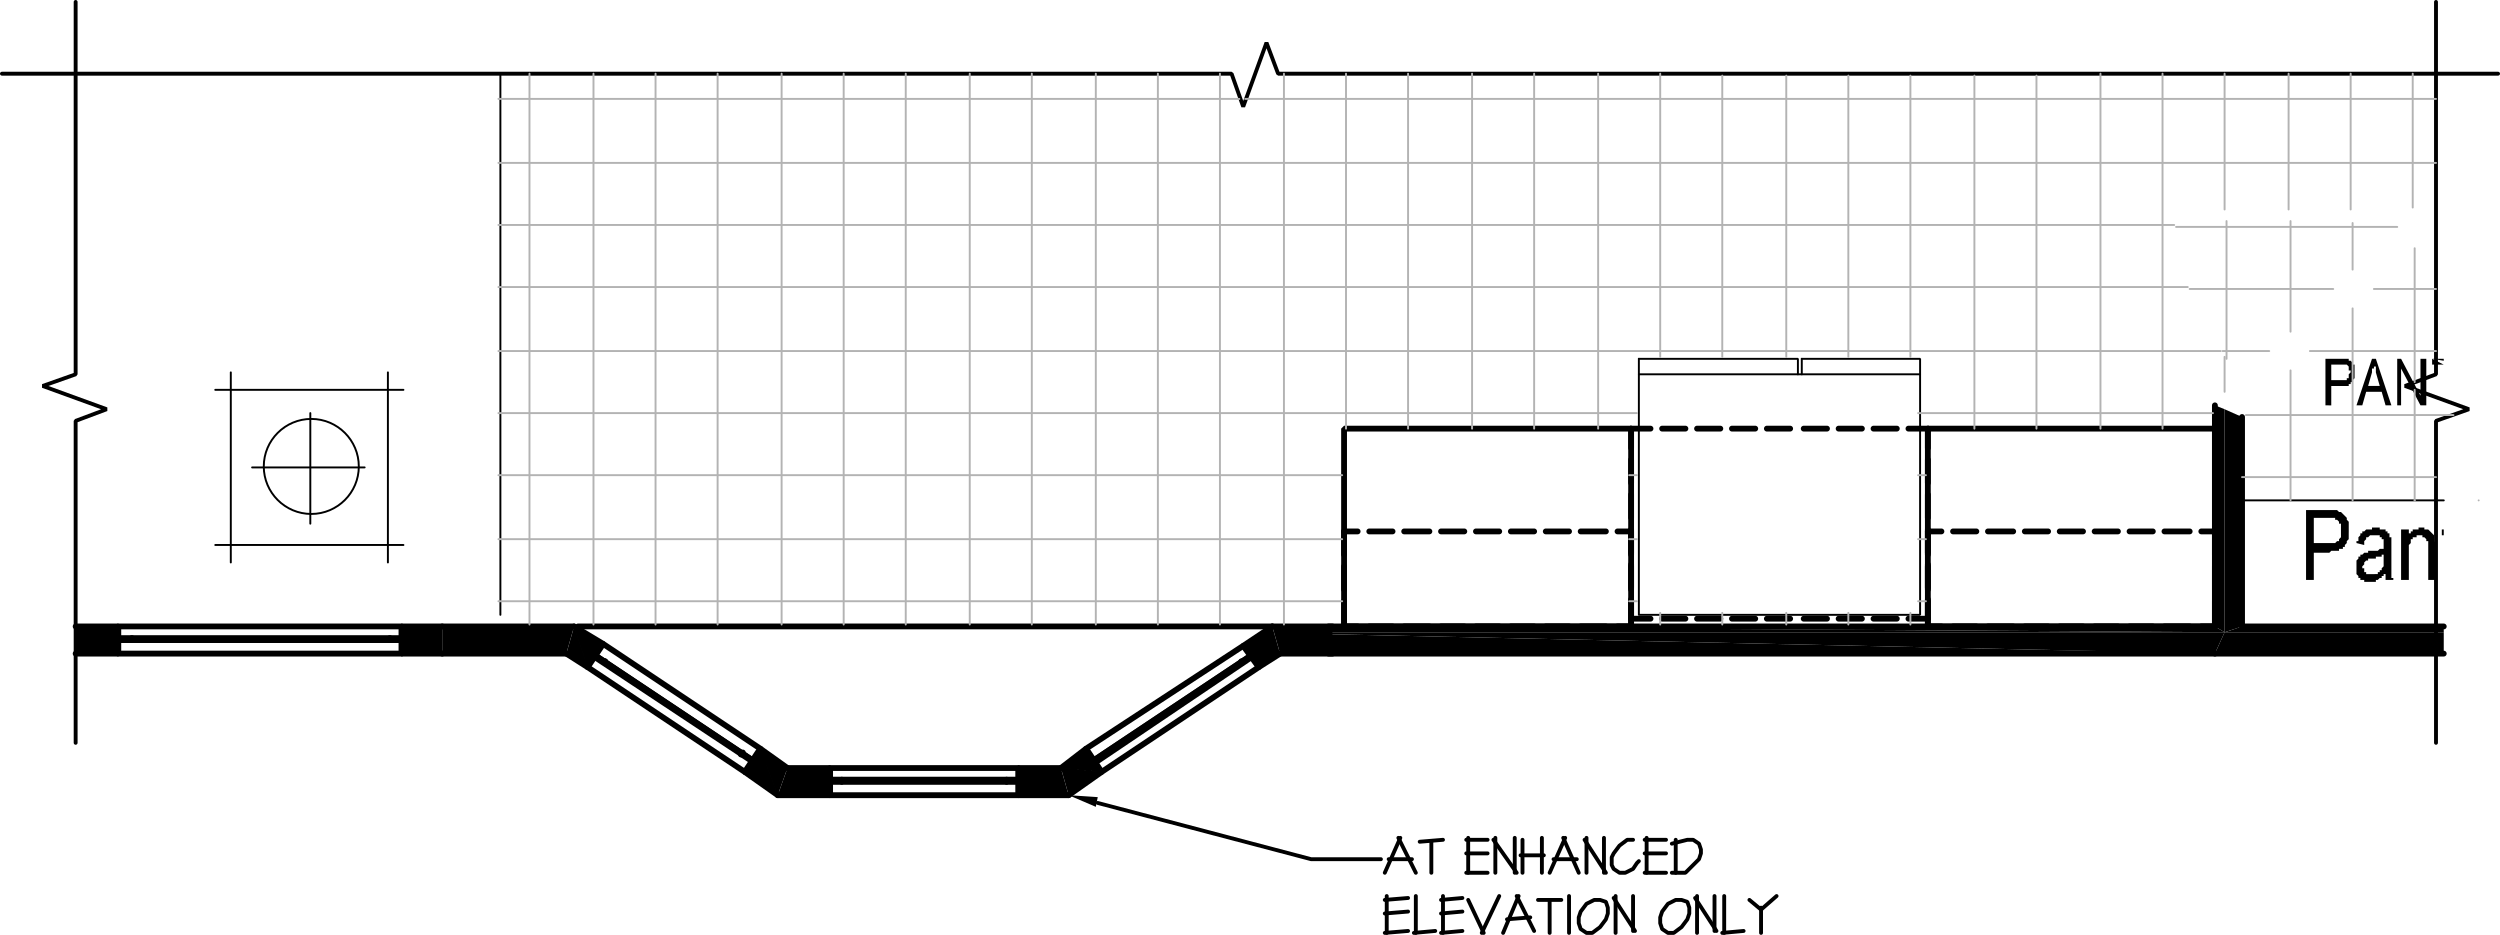 <?xml version="1.0" encoding="utf-8"?>
<!-- Generator: Adobe Illustrator 24.2.3, SVG Export Plug-In . SVG Version: 6.00 Build 0)  -->
<svg version="1.1" id="Layer_1" xmlns="http://www.w3.org/2000/svg" xmlns:xlink="http://www.w3.org/1999/xlink" x="0px" y="0px"
	 viewBox="0 0 154.68 57.84" style="enable-background:new 0 0 154.68 57.84;" xml:space="preserve">
<style type="text/css">
	.st0{fill:none;stroke:#000000;stroke-width:0;stroke-linecap:round;stroke-linejoin:round;stroke-miterlimit:10;}
	.st1{fill:none;stroke:#000000;stroke-width:0;stroke-linecap:round;stroke-miterlimit:10;}
	.st2{fill:none;stroke:#000000;stroke-width:0.36;stroke-linecap:round;stroke-linejoin:bevel;stroke-miterlimit:10;}
	.st3{fill:none;stroke:#000000;stroke-width:0.12;stroke-linecap:round;stroke-linejoin:bevel;stroke-miterlimit:10;}
	.st4{fill:none;stroke:#000000;stroke-width:0.24;stroke-linecap:round;stroke-linejoin:bevel;stroke-miterlimit:10;}
	.st5{fill:none;stroke:#B3B3B3;stroke-width:0.12;stroke-linecap:round;stroke-linejoin:bevel;stroke-miterlimit:10;}
</style>
<line class="st0" x1="7.32" y1="40.44" x2="4.68" y2="40.32"/>
<path d="M7.32,40.44l-2.64-1.68h2.64V40.44z M4.68,40.32l2.64,0.12l-2.64-1.68V40.32z"/>
<path class="st1" d="M7.32,40.44l-2.64-1.68h2.64V40.44z M4.68,40.32l2.64,0.12l-2.64-1.68V40.32z"/>
<path d="M27.36,39l-2.52-0.24h2.52V39z M24.84,40.44L27.36,39l-2.52-0.24V40.44z M27.36,40.44h-2.52L27.36,39V40.44z"/>
<path class="st1" d="M27.36,39l-2.52-0.24h2.52V39z M24.84,40.44L27.36,39l-2.52-0.24V40.44z M27.36,40.44h-2.52L27.36,39V40.44z"/>
<polygon points="82.2,38.76 137.64,39.12 82.2,39.12 "/>
<polygon class="st1" points="82.2,38.76 137.64,39.12 82.2,39.12 "/>
<line class="st0" x1="137.04" y1="38.76" x2="82.2" y2="38.76"/>
<polygon points="137.64,39.12 82.2,38.76 137.04,38.76 "/>
<polygon class="st1" points="137.64,39.12 82.2,38.76 137.04,38.76 "/>
<polygon points="82.2,39.24 137.04,40.44 82.2,40.44 "/>
<polygon class="st1" points="82.2,39.24 137.04,40.44 82.2,40.44 "/>
<path d="M137.64,39.12L82.2,39.24l54.84,1.2L137.64,39.12z M82.2,39.12h55.44L82.2,39.24V39.12z"/>
<path class="st1" d="M137.64,39.12L82.2,39.24l54.84,1.2L137.64,39.12z M82.2,39.12h55.44L82.2,39.24V39.12z"/>
<path d="M138.72,38.76l12.48,0.12v-0.12H138.72z M151.2,39.12l-12.48-0.36l12.48,0.12V39.12z M137.64,39.12h13.56l-12.48-0.36
	L137.64,39.12z"/>
<path class="st1" d="M138.72,38.76l12.48,0.12v-0.12H138.72z M151.2,39.12l-12.48-0.36l12.48,0.12V39.12z M137.64,39.12h13.56
	l-12.48-0.36L137.64,39.12z"/>
<path d="M137.64,39.12l13.56,0.6v-0.6H137.64z M151.2,40.44l-13.56-1.32l13.56,0.6V40.44z M137.04,40.44h14.16l-13.56-1.32
	L137.04,40.44z"/>
<path class="st1" d="M137.64,39.12l13.56,0.6v-0.6H137.64z M151.2,40.44l-13.56-1.32l13.56,0.6V40.44z M137.04,40.44h14.16
	l-13.56-1.32L137.04,40.44z"/>
<polyline class="st2" points="4.68,40.44 7.32,40.44 7.32,38.76 4.68,38.76 "/>
<polyline class="st2" points="27.36,38.76 24.84,38.76 24.84,40.44 27.36,40.44 "/>
<line class="st2" x1="82.2" y1="40.44" x2="137.04" y2="40.44"/>
<line class="st2" x1="137.04" y1="38.76" x2="82.2" y2="38.76"/>
<line class="st2" x1="137.04" y1="40.44" x2="151.2" y2="40.44"/>
<line class="st2" x1="151.2" y1="38.76" x2="138.72" y2="38.76"/>
<line class="st3" x1="101.4" y1="22.2" x2="101.4" y2="23.16"/>
<polyline class="st3" points="111.24,23.16 111.24,22.2 101.4,22.2 "/>
<line class="st3" x1="111.48" y1="22.2" x2="111.48" y2="23.16"/>
<polyline class="st3" points="118.8,23.16 118.8,22.2 111.48,22.2 "/>
<polyline class="st3" points="101.4,38.04 101.4,23.16 118.8,23.16 118.8,38.04 101.4,38.04 "/>
<polyline class="st2" points="83.16,38.76 83.16,26.52 100.92,26.52 100.92,38.76 83.16,38.76 "/>
<polyline class="st2" points="119.28,38.76 119.28,26.52 137.04,26.52 137.04,38.76 119.28,38.76 "/>
<line class="st2" x1="83.16" y1="32.88" x2="83.16" y2="34.32"/>
<line class="st2" x1="83.16" y1="35.04" x2="83.16" y2="36.48"/>
<line class="st2" x1="83.16" y1="37.2" x2="83.16" y2="38.76"/>
<line class="st2" x1="100.92" y1="32.88" x2="100.08" y2="32.88"/>
<line class="st2" x1="99.36" y1="32.88" x2="97.8" y2="32.88"/>
<line class="st2" x1="97.08" y1="32.88" x2="95.64" y2="32.88"/>
<line class="st2" x1="94.92" y1="32.88" x2="93.48" y2="32.88"/>
<line class="st2" x1="92.76" y1="32.88" x2="91.32" y2="32.88"/>
<line class="st2" x1="90.6" y1="32.88" x2="89.16" y2="32.88"/>
<line class="st2" x1="88.44" y1="32.88" x2="86.88" y2="32.88"/>
<line class="st2" x1="86.16" y1="32.88" x2="84.72" y2="32.88"/>
<line class="st2" x1="84" y1="32.88" x2="83.16" y2="32.88"/>
<line class="st2" x1="100.92" y1="38.76" x2="100.92" y2="37.2"/>
<line class="st2" x1="100.92" y1="36.48" x2="100.92" y2="35.04"/>
<line class="st2" x1="100.92" y1="34.32" x2="100.92" y2="32.88"/>
<line class="st2" x1="83.16" y1="38.76" x2="84" y2="38.76"/>
<line class="st2" x1="84.72" y1="38.76" x2="86.16" y2="38.76"/>
<line class="st2" x1="86.88" y1="38.76" x2="88.44" y2="38.76"/>
<line class="st2" x1="89.16" y1="38.76" x2="90.6" y2="38.76"/>
<line class="st2" x1="91.32" y1="38.76" x2="92.76" y2="38.76"/>
<line class="st2" x1="93.48" y1="38.76" x2="94.92" y2="38.76"/>
<line class="st2" x1="95.64" y1="38.76" x2="97.08" y2="38.76"/>
<line class="st2" x1="97.8" y1="38.76" x2="99.36" y2="38.76"/>
<line class="st2" x1="100.08" y1="38.76" x2="100.92" y2="38.76"/>
<line class="st2" x1="119.28" y1="32.88" x2="119.28" y2="34.32"/>
<line class="st2" x1="119.28" y1="35.04" x2="119.28" y2="36.48"/>
<line class="st2" x1="119.28" y1="37.2" x2="119.28" y2="38.76"/>
<line class="st2" x1="137.04" y1="32.88" x2="136.2" y2="32.88"/>
<line class="st2" x1="135.48" y1="32.88" x2="133.92" y2="32.88"/>
<line class="st2" x1="133.2" y1="32.88" x2="131.76" y2="32.88"/>
<line class="st2" x1="131.04" y1="32.88" x2="129.6" y2="32.88"/>
<line class="st2" x1="128.88" y1="32.88" x2="127.44" y2="32.88"/>
<line class="st2" x1="126.72" y1="32.88" x2="125.28" y2="32.88"/>
<line class="st2" x1="124.56" y1="32.88" x2="123" y2="32.88"/>
<line class="st2" x1="122.28" y1="32.88" x2="120.84" y2="32.88"/>
<line class="st2" x1="120.12" y1="32.88" x2="119.28" y2="32.88"/>
<line class="st2" x1="137.04" y1="38.76" x2="137.04" y2="37.2"/>
<line class="st2" x1="137.04" y1="36.48" x2="137.04" y2="35.04"/>
<line class="st2" x1="137.04" y1="34.32" x2="137.04" y2="32.88"/>
<line class="st2" x1="119.28" y1="38.76" x2="120.12" y2="38.76"/>
<line class="st2" x1="120.84" y1="38.76" x2="122.28" y2="38.76"/>
<line class="st2" x1="123" y1="38.76" x2="124.56" y2="38.76"/>
<line class="st2" x1="125.28" y1="38.76" x2="126.72" y2="38.76"/>
<line class="st2" x1="127.44" y1="38.76" x2="128.88" y2="38.76"/>
<line class="st2" x1="129.6" y1="38.76" x2="131.04" y2="38.76"/>
<line class="st2" x1="131.76" y1="38.76" x2="133.2" y2="38.76"/>
<line class="st2" x1="133.92" y1="38.76" x2="135.48" y2="38.76"/>
<line class="st2" x1="136.2" y1="38.76" x2="137.04" y2="38.76"/>
<polyline class="st2" points="24.84,39.6 7.32,39.6 24.84,39.6 "/>
<line class="st2" x1="24.12" y1="39.6" x2="24.12" y2="39.6"/>
<line class="st2" x1="8.16" y1="39.6" x2="8.16" y2="39.6"/>
<polyline class="st2" points="24.84,39.48 24.84,39.6 7.32,39.6 7.32,39.48 24.84,39.48 "/>
<line class="st2" x1="24.12" y1="39.48" x2="24.12" y2="39.6"/>
<line class="st2" x1="8.16" y1="39.48" x2="8.16" y2="39.6"/>
<line class="st2" x1="24.84" y1="38.76" x2="7.32" y2="38.76"/>
<line class="st2" x1="24.84" y1="40.44" x2="7.32" y2="40.44"/>
<line class="st3" x1="24" y1="34.8" x2="24" y2="23.04"/>
<line class="st3" x1="14.28" y1="23.04" x2="14.28" y2="34.8"/>
<line class="st3" x1="13.32" y1="33.72" x2="24.96" y2="33.72"/>
<line class="st3" x1="24.96" y1="24.12" x2="13.32" y2="24.12"/>
<line class="st3" x1="15.6" y1="28.92" x2="22.56" y2="28.92"/>
<line class="st3" x1="19.2" y1="32.4" x2="19.2" y2="25.56"/>
<path class="st3" d="M19.26,25.92c-1.62,0-2.94,1.32-2.94,2.94c0,1.62,1.32,2.94,2.94,2.94c1.62,0,2.94-1.32,2.94-2.94
	C22.2,27.24,20.88,25.92,19.26,25.92"/>
<path d="M138.72,25.8l-1.08,13.32v-13.8L138.72,25.8z M138.72,38.76V25.8l-1.08,13.32L138.72,38.76z"/>
<path class="st1" d="M138.72,25.8l-1.08,13.32v-13.8L138.72,25.8z M138.72,38.76V25.8l-1.08,13.32L138.72,38.76z"/>
<path d="M137.64,25.32l-0.6,13.44V25.08L137.64,25.32z M137.64,39.12v-13.8l-0.6,13.44L137.64,39.12z"/>
<path class="st1" d="M137.64,25.32l-0.6,13.44V25.08L137.64,25.32z M137.64,39.12v-13.8l-0.6,13.44L137.64,39.12z"/>
<line class="st2" x1="137.04" y1="25.08" x2="137.04" y2="38.76"/>
<line class="st2" x1="138.72" y1="38.76" x2="138.72" y2="25.8"/>
<polyline class="st3" points="151.2,30.96 138.72,30.96 138.72,38.76 151.2,38.76 "/>
<path d="M143.16,33.6h0.96h0.12h0.12h0.12l0.12-0.12h0.12v-0.12l0.12-0.12v-0.12V33v-0.12v-0.12v-0.12v-0.12V32.4h-0.12v-0.12
	l-0.12-0.12h-0.12v-0.12h-0.12h-0.12h-0.12H144h-0.84V33.6z M142.68,35.88v-4.32H144h0.12h0.12h0.12h0.12h0.12l0.12,0.12h0.12
	l0.12,0.12l0.12,0.12l0.12,0.12v0.12l0.12,0.12v0.12v0.12v0.12v0.12v0.12V33v0.12v0.12v0.12l-0.12,0.12v0.12l-0.12,0.12v0.12h-0.12
	v0.12h-0.12h-0.12v0.12h-0.12h-0.12h-0.12h-0.12l-0.12,0.12H144h-0.84v1.68H142.68z"/>
<path d="M147.48,34.32L147.48,34.32h-0.12v0.12h-0.12h-0.12H147v0.12h-0.12h-0.12h-0.12h-0.12v0.12h-0.12l-0.12,0.12v0.12
	l-0.12,0.12v0.12h0.12v0.12v0.12h0.12v0.12h0.12h0.12h0.12h0.12H147h0.12V35.4h0.12v-0.12h0.12v-0.12l0.12-0.12v-0.12V34.8v-0.12
	v-0.12V34.32z M147.6,35.52h-0.12v0.12h-0.12v0.12h-0.12l-0.12,0.12H147V36h-0.12h-0.12h-0.12h-0.12h-0.12h-0.12v-0.12h-0.12h-0.12
	v-0.12h-0.12v-0.12l-0.12-0.12V35.4v-0.12v-0.12v-0.12v-0.12V34.8v-0.12l0.12-0.12v-0.12h0.12v-0.12h0.12l0.12-0.12h0.12h0.12v-0.12
	h0.12h0.12h0.12H147h0.12l0.12-0.12h0.12h0.12v-0.12v-0.12V33.6v-0.12v-0.12h-0.12v-0.12h-0.12v-0.12h-0.12H147h-0.12h-0.12h-0.12
	l-0.12,0.12h-0.12v0.12l-0.12,0.12v0.12v0.12l-0.48-0.12v-0.12h0.12v-0.12v-0.12l0.12-0.12V33h0.12v-0.12h0.12l0.12-0.12h0.12h0.12
	h0.12v-0.12h0.12H147h0.12h0.12v0.12h0.12h0.12h0.12v0.12h0.12V33h0.12v0.12v0.12h0.12v0.12v0.12v0.12v0.12v0.12v0.72v0.12v0.12
	v0.12v0.12v0.12v0.12v0.12v0.12v0.12v0.12h0.12v0.12h-0.48v-0.12v-0.12V35.52z"/>
<polygon points="148.56,35.88 148.56,32.76 149.04,32.76 149.04,33.24 149.04,33.12 149.04,33 149.16,33 149.16,32.88 149.28,32.88 
	149.28,32.76 149.4,32.76 149.52,32.76 149.64,32.76 149.64,32.64 149.76,32.64 149.88,32.64 150,32.64 150,32.76 150.12,32.76 
	150.24,32.76 150.36,32.88 150.48,33 150.6,33.12 150.6,33.24 150.6,33.36 150.6,33.48 150.72,33.6 150.72,33.72 150.72,33.84 
	150.72,33.96 150.72,35.88 150.24,35.88 150.24,33.96 150.24,33.84 150.24,33.72 150.24,33.6 150.24,33.48 150.12,33.48 
	150.12,33.36 150,33.24 149.88,33.24 149.88,33.12 149.76,33.12 149.64,33.12 149.52,33.12 149.52,33.24 149.4,33.24 149.28,33.24 
	149.28,33.36 149.16,33.36 149.16,33.48 149.16,33.6 149.04,33.72 149.04,33.84 149.04,33.96 149.04,34.08 149.04,34.2 
	149.04,35.88 "/>
<polyline class="st0" points="151.2,33.12 151.08,33.12 151.2,33.12 "/>
<path d="M151.2,33.12l-0.12-0.36h0.12V33.12z M151.08,33.12h0.12l-0.12-0.36V33.12z"/>
<path class="st1" d="M151.2,33.12l-0.12-0.36h0.12V33.12z M151.08,33.12h0.12l-0.12-0.36V33.12z"/>
<line class="st2" x1="100.92" y1="26.52" x2="100.92" y2="27.72"/>
<line class="st2" x1="100.92" y1="28.44" x2="100.92" y2="29.88"/>
<line class="st2" x1="100.92" y1="30.6" x2="100.92" y2="32.04"/>
<line class="st2" x1="100.92" y1="32.76" x2="100.92" y2="34.2"/>
<line class="st2" x1="100.92" y1="34.92" x2="100.92" y2="36.36"/>
<line class="st2" x1="100.92" y1="37.08" x2="100.92" y2="38.28"/>
<line class="st2" x1="119.28" y1="26.52" x2="118.08" y2="26.52"/>
<line class="st2" x1="117.36" y1="26.52" x2="115.92" y2="26.52"/>
<line class="st2" x1="115.2" y1="26.52" x2="113.76" y2="26.52"/>
<line class="st2" x1="113.04" y1="26.52" x2="111.6" y2="26.52"/>
<line class="st2" x1="110.76" y1="26.52" x2="109.32" y2="26.52"/>
<line class="st2" x1="108.6" y1="26.52" x2="107.16" y2="26.52"/>
<line class="st2" x1="106.44" y1="26.52" x2="105" y2="26.52"/>
<line class="st2" x1="104.28" y1="26.52" x2="102.84" y2="26.52"/>
<line class="st2" x1="102.12" y1="26.52" x2="100.92" y2="26.52"/>
<line class="st2" x1="119.28" y1="38.28" x2="119.28" y2="37.08"/>
<line class="st2" x1="119.28" y1="36.36" x2="119.28" y2="34.92"/>
<line class="st2" x1="119.28" y1="34.2" x2="119.28" y2="32.76"/>
<line class="st2" x1="119.28" y1="32.04" x2="119.28" y2="30.6"/>
<line class="st2" x1="119.28" y1="29.88" x2="119.28" y2="28.44"/>
<line class="st2" x1="119.28" y1="27.72" x2="119.28" y2="26.52"/>
<line class="st2" x1="100.92" y1="38.28" x2="102.12" y2="38.28"/>
<line class="st2" x1="102.84" y1="38.28" x2="104.28" y2="38.28"/>
<line class="st2" x1="105" y1="38.28" x2="106.44" y2="38.28"/>
<line class="st2" x1="107.16" y1="38.28" x2="108.6" y2="38.28"/>
<line class="st2" x1="109.32" y1="38.28" x2="110.76" y2="38.28"/>
<line class="st2" x1="111.6" y1="38.28" x2="113.04" y2="38.28"/>
<line class="st2" x1="113.76" y1="38.28" x2="115.2" y2="38.28"/>
<line class="st2" x1="115.92" y1="38.28" x2="117.36" y2="38.28"/>
<line class="st2" x1="118.08" y1="38.28" x2="119.28" y2="38.28"/>
<line class="st3" x1="30.96" y1="4.56" x2="30.96" y2="38.04"/>
<path d="M144.24,23.52h0.6h0.12h0.12h0.12V23.4h0.12v-0.12v-0.12l0.12-0.12v-0.12h-0.12V22.8v-0.12l-0.12-0.12h-0.12h-0.12h-0.12
	h-0.6V23.52z M143.88,25.08V22.2h0.96h0.12h0.12h0.12h0.12v0.12h0.12l0.12,0.12v0.12h0.12v0.12v0.12v0.12v0.12v0.12v0.12v0.12
	l-0.12,0.12v0.12h-0.12v0.12h-0.12v0.12h-0.12h-0.12h-0.12h-0.12h-0.6v1.2H143.88z"/>
<path d="M146.52,23.88h0.72L147,23.04v-0.12V22.8v-0.12h-0.12v-0.12v-0.12v0.12v0.12v0.12h-0.12v0.12v0.12L146.52,23.88z
	 M145.8,25.08l0.96-2.88H147l0.96,2.88h-0.36l-0.24-0.84h-0.96l-0.24,0.84H145.8z"/>
<polygon points="148.32,25.08 148.32,22.2 148.56,22.2 149.76,24.48 149.76,22.2 150.12,22.2 150.12,25.08 149.76,25.08 
	148.56,22.8 148.56,25.08 "/>
<polyline class="st0" points="151.2,25.08 151.2,22.56 151.2,25.08 "/>
<line class="st0" x1="151.2" y1="22.56" x2="151.2" y2="22.8"/>
<line class="st0" x1="150.48" y1="22.2" x2="151.2" y2="22.32"/>
<polygon points="150.48,22.56 151.2,22.56 150.48,22.2 "/>
<polygon class="st1" points="150.48,22.56 151.2,22.56 150.48,22.2 "/>
<line class="st0" x1="150.48" y1="22.2" x2="151.2" y2="22.44"/>
<polygon points="151.2,22.32 151.2,22.2 150.48,22.2 "/>
<polygon class="st1" points="151.2,22.32 151.2,22.2 150.48,22.2 "/>
<line class="st4" x1="4.68" y1="40.44" x2="27.36" y2="40.44"/>
<path d="M27.36,38.76l7.68,1.68h-7.68V38.76z M35.52,38.76h-8.16l7.68,1.68L35.52,38.76z"/>
<path class="st1" d="M27.36,38.76l7.68,1.68h-7.68V38.76z M35.52,38.76h-8.16l7.68,1.68L35.52,38.76z"/>
<line class="st2" x1="27.36" y1="40.44" x2="35.04" y2="40.44"/>
<line class="st2" x1="35.52" y1="38.76" x2="27.36" y2="38.76"/>
<path d="M35.52,38.76l0.84,2.52l-1.32-0.84L35.52,38.76z M37.32,39.84l-1.8-1.08l0.84,2.52L37.32,39.84z"/>
<path class="st1" d="M35.52,38.76l0.84,2.52l-1.32-0.84L35.52,38.76z M37.32,39.84l-1.8-1.08l0.84,2.52L37.32,39.84z"/>
<path d="M47.04,46.32l1.08,2.88l-2.04-1.44L47.04,46.32z M48.72,47.52l-1.68-1.2l1.08,2.88L48.72,47.52z"/>
<path class="st1" d="M47.04,46.32l1.08,2.88l-2.04-1.44L47.04,46.32z M48.72,47.52l-1.68-1.2l1.08,2.88L48.72,47.52z"/>
<polyline class="st2" points="35.04,40.44 36.36,41.28 37.32,39.84 35.52,38.76 "/>
<polyline class="st2" points="48.72,47.52 47.04,46.32 46.08,47.76 48.12,49.2 "/>
<path d="M48.72,47.52l2.64,1.68h-3.24L48.72,47.52z M51.36,47.52h-2.64l2.64,1.68V47.52z"/>
<path class="st1" d="M48.72,47.52l2.64,1.68h-3.24L48.72,47.52z M51.36,47.52h-2.64l2.64,1.68V47.52z"/>
<path d="M63,47.52l3.12,1.68H63V47.52z M65.64,47.52H63l3.12,1.68L65.64,47.52z"/>
<path class="st1" d="M63,47.52l3.12,1.68H63V47.52z M65.64,47.52H63l3.12,1.68L65.64,47.52z"/>
<polyline class="st2" points="48.12,49.2 51.36,49.2 51.36,47.52 48.72,47.52 "/>
<polyline class="st2" points="65.64,47.52 63,47.52 63,49.2 66.12,49.2 "/>
<path d="M65.64,47.52l2.52,0.24l-2.04,1.44L65.64,47.52z M67.2,46.32l-1.56,1.2l2.52,0.24L67.2,46.32z"/>
<path class="st1" d="M65.64,47.52l2.52,0.24l-2.04,1.44L65.64,47.52z M67.2,46.32l-1.56,1.2l2.52,0.24L67.2,46.32z"/>
<path d="M76.92,39.96l2.28,0.48l-1.32,0.84L76.92,39.96z M78.72,38.76l-1.8,1.2l2.28,0.48L78.72,38.76z"/>
<path class="st1" d="M76.92,39.96l2.28,0.48l-1.32,0.84L76.92,39.96z M78.72,38.76l-1.8,1.2l2.28,0.48L78.72,38.76z"/>
<polyline class="st2" points="66.12,49.2 68.16,47.76 67.2,46.32 65.64,47.52 "/>
<polyline class="st2" points="78.72,38.76 76.92,39.96 77.88,41.28 79.2,40.44 "/>
<path d="M78.72,38.76l3.72,1.68H79.2L78.72,38.76z M82.44,38.76h-3.72l3.72,1.68V38.76z"/>
<path class="st1" d="M78.72,38.76l3.72,1.68H79.2L78.72,38.76z M82.44,38.76h-3.72l3.72,1.68V38.76z"/>
<line class="st2" x1="79.2" y1="40.44" x2="82.44" y2="40.44"/>
<line class="st2" x1="82.44" y1="38.76" x2="78.72" y2="38.76"/>
<polyline class="st2" points="63,48.36 63,48.24 51.36,48.24 51.36,48.36 63,48.36 "/>
<line class="st2" x1="62.28" y1="48.36" x2="62.28" y2="48.24"/>
<line class="st2" x1="52.08" y1="48.36" x2="52.08" y2="48.24"/>
<polyline class="st2" points="63,48.36 51.36,48.36 63,48.36 "/>
<line class="st2" x1="62.28" y1="48.36" x2="62.28" y2="48.36"/>
<line class="st2" x1="52.08" y1="48.36" x2="52.08" y2="48.36"/>
<line class="st2" x1="63" y1="49.2" x2="51.36" y2="49.2"/>
<line class="st2" x1="63" y1="47.52" x2="51.36" y2="47.52"/>
<polyline class="st2" points="46.56,47.04 46.44,47.04 36.84,40.68 36.84,40.56 46.56,47.04 "/>
<line class="st2" x1="45.96" y1="46.68" x2="45.84" y2="46.68"/>
<line class="st2" x1="37.44" y1="40.92" x2="37.44" y2="41.04"/>
<polyline class="st2" points="46.56,47.04 36.84,40.56 46.56,47.04 "/>
<line class="st2" x1="45.96" y1="46.56" x2="45.96" y2="46.68"/>
<line class="st2" x1="37.44" y1="40.92" x2="37.44" y2="40.92"/>
<line class="st2" x1="47.04" y1="46.32" x2="37.32" y2="39.84"/>
<line class="st2" x1="46.08" y1="47.76" x2="36.36" y2="41.28"/>
<polyline class="st2" points="67.68,47.04 77.4,40.56 67.68,47.04 "/>
<line class="st2" x1="68.28" y1="46.68" x2="68.28" y2="46.68"/>
<line class="st2" x1="76.8" y1="41.04" x2="76.8" y2="40.92"/>
<polyline class="st2" points="67.8,47.16 67.68,47.04 77.4,40.56 77.4,40.68 67.8,47.16 "/>
<line class="st2" x1="68.4" y1="46.68" x2="68.28" y2="46.68"/>
<line class="st2" x1="76.8" y1="41.04" x2="76.8" y2="41.04"/>
<line class="st2" x1="68.16" y1="47.76" x2="77.88" y2="41.28"/>
<line class="st2" x1="67.2" y1="46.32" x2="76.92" y2="39.96"/>
<line class="st2" x1="35.76" y1="38.76" x2="78.72" y2="38.76"/>
<line class="st4" x1="85.68" y1="54" x2="86.64" y2="51.84"/>
<line class="st4" x1="86.52" y1="51.84" x2="87.6" y2="54"/>
<line class="st4" x1="87.36" y1="53.16" x2="85.92" y2="53.16"/>
<line class="st4" x1="88.56" y1="54" x2="88.56" y2="52.08"/>
<line class="st4" x1="87.84" y1="52.08" x2="89.28" y2="51.96"/>
<line class="st4" x1="90.84" y1="54" x2="90.84" y2="51.84"/>
<line class="st4" x1="90.72" y1="51.96" x2="92.04" y2="51.96"/>
<line class="st4" x1="92.04" y1="52.8" x2="90.72" y2="52.8"/>
<line class="st4" x1="90.72" y1="54" x2="92.04" y2="54"/>
<line class="st4" x1="92.52" y1="54" x2="92.52" y2="51.84"/>
<line class="st4" x1="92.4" y1="51.96" x2="93.84" y2="54"/>
<line class="st4" x1="93.72" y1="54" x2="93.72" y2="51.84"/>
<line class="st4" x1="94.2" y1="54" x2="94.2" y2="51.96"/>
<line class="st4" x1="94.08" y1="52.92" x2="95.52" y2="52.92"/>
<line class="st4" x1="95.4" y1="51.84" x2="95.4" y2="54"/>
<line class="st4" x1="95.88" y1="54" x2="96.84" y2="51.84"/>
<line class="st4" x1="96.72" y1="51.84" x2="97.68" y2="54"/>
<line class="st4" x1="97.56" y1="53.16" x2="96.12" y2="53.16"/>
<line class="st4" x1="98.16" y1="54" x2="98.16" y2="51.84"/>
<line class="st4" x1="98.04" y1="51.96" x2="99.36" y2="54"/>
<line class="st4" x1="99.24" y1="54" x2="99.24" y2="51.84"/>
<polyline class="st4" points="101.04,51.96 100.68,51.96 100.2,52.32 99.84,52.8 99.72,53.04 99.72,53.52 99.84,53.76 100.2,54 
	100.56,54 101.04,53.76 101.28,53.4 101.4,53.28 "/>
<line class="st4" x1="101.88" y1="54" x2="101.88" y2="51.84"/>
<line class="st4" x1="101.76" y1="51.96" x2="103.08" y2="51.96"/>
<line class="st4" x1="103.08" y1="52.8" x2="101.76" y2="52.8"/>
<line class="st4" x1="101.76" y1="54" x2="103.08" y2="54"/>
<polyline class="st4" points="103.44,54 104.28,54 104.52,53.76 104.76,53.52 105.12,53.16 105.24,52.8 105.24,52.56 105.12,52.2 
	104.76,51.96 104.4,51.96 103.44,52.2 "/>
<line class="st4" x1="103.68" y1="51.96" x2="103.68" y2="54"/>
<line class="st4" x1="85.8" y1="57.72" x2="85.8" y2="55.44"/>
<line class="st4" x1="85.68" y1="55.68" x2="87.12" y2="55.56"/>
<line class="st4" x1="87.12" y1="56.4" x2="85.68" y2="56.52"/>
<line class="st4" x1="85.68" y1="57.72" x2="87.12" y2="57.6"/>
<line class="st4" x1="87.48" y1="57.72" x2="88.8" y2="57.6"/>
<line class="st4" x1="87.6" y1="55.44" x2="87.6" y2="57.72"/>
<line class="st4" x1="89.28" y1="57.72" x2="89.28" y2="55.44"/>
<line class="st4" x1="89.16" y1="55.68" x2="90.48" y2="55.56"/>
<line class="st4" x1="90.48" y1="56.4" x2="89.16" y2="56.52"/>
<line class="st4" x1="89.16" y1="57.72" x2="90.48" y2="57.6"/>
<line class="st4" x1="90.84" y1="55.68" x2="91.8" y2="57.72"/>
<line class="st4" x1="91.68" y1="57.72" x2="92.76" y2="55.44"/>
<line class="st4" x1="93" y1="57.72" x2="93.96" y2="55.44"/>
<line class="st4" x1="93.84" y1="55.44" x2="94.92" y2="57.6"/>
<line class="st4" x1="94.68" y1="56.76" x2="93.24" y2="56.88"/>
<line class="st4" x1="95.88" y1="57.72" x2="95.88" y2="55.68"/>
<line class="st4" x1="95.16" y1="55.68" x2="96.6" y2="55.68"/>
<line class="st4" x1="97.08" y1="57.72" x2="97.08" y2="55.44"/>
<polyline class="st4" points="98.16,57.72 98.52,57.72 99,57.36 99.36,56.88 99.48,56.52 99.48,56.16 99.36,55.8 99,55.68 
	98.64,55.68 98.16,55.92 97.8,56.4 97.68,56.76 97.68,57.12 97.8,57.48 98.16,57.72 "/>
<line class="st4" x1="99.96" y1="57.72" x2="99.96" y2="55.44"/>
<line class="st4" x1="99.84" y1="55.56" x2="101.16" y2="57.6"/>
<line class="st4" x1="101.04" y1="57.6" x2="101.04" y2="55.44"/>
<polyline class="st4" points="103.2,57.72 103.56,57.72 104.04,57.36 104.4,56.88 104.52,56.52 104.52,56.16 104.4,55.8 
	104.04,55.68 103.68,55.68 103.2,55.92 102.84,56.4 102.72,56.76 102.72,57.12 102.84,57.48 103.2,57.72 "/>
<line class="st4" x1="105" y1="57.72" x2="105" y2="55.44"/>
<line class="st4" x1="104.88" y1="55.56" x2="106.2" y2="57.6"/>
<line class="st4" x1="106.08" y1="57.6" x2="106.08" y2="55.44"/>
<line class="st4" x1="106.56" y1="57.72" x2="107.88" y2="57.6"/>
<line class="st4" x1="106.68" y1="55.44" x2="106.68" y2="57.72"/>
<line class="st4" x1="108.96" y1="57.72" x2="108.96" y2="56.16"/>
<polyline class="st4" points="108.24,55.68 108.96,56.28 109.92,55.44 "/>
<polygon points="67.8,49.92 66.12,49.2 67.92,49.32 "/>
<polygon class="st1" points="67.8,49.92 66.12,49.2 67.92,49.32 "/>
<polyline class="st4" points="67.92,49.68 81.12,53.16 85.44,53.16 "/>
<polyline class="st4" points="4.68,45.96 4.68,26.04 6.6,25.32 2.64,23.88 4.68,23.16 4.68,0.12 "/>
<polyline class="st4" points="150.72,45.96 150.72,26.04 152.76,25.32 148.8,23.88 150.72,23.16 150.72,0.12 "/>
<polyline class="st4" points="154.56,4.56 79.08,4.56 78.36,2.64 76.92,6.6 76.2,4.56 0.12,4.56 "/>
<line class="st5" x1="30.84" y1="6.12" x2="76.68" y2="6.12"/>
<line class="st5" x1="77.04" y1="6.12" x2="150.72" y2="6.12"/>
<line class="st5" x1="30.84" y1="10.08" x2="150.72" y2="10.08"/>
<line class="st5" x1="30.84" y1="13.92" x2="134.52" y2="13.92"/>
<line class="st5" x1="30.84" y1="17.76" x2="135.36" y2="17.76"/>
<line class="st5" x1="30.84" y1="21.72" x2="137.4" y2="21.72"/>
<line class="st5" x1="30.84" y1="25.56" x2="101.28" y2="25.56"/>
<line class="st5" x1="118.68" y1="25.56" x2="136.92" y2="25.56"/>
<line class="st5" x1="30.84" y1="29.4" x2="83.04" y2="29.4"/>
<line class="st5" x1="118.68" y1="29.4" x2="119.16" y2="29.4"/>
<line class="st5" x1="100.8" y1="29.4" x2="101.28" y2="29.4"/>
<line class="st5" x1="30.84" y1="33.36" x2="83.04" y2="33.36"/>
<line class="st5" x1="118.68" y1="33.36" x2="119.16" y2="33.36"/>
<line class="st5" x1="100.8" y1="33.36" x2="101.28" y2="33.36"/>
<line class="st5" x1="30.84" y1="37.2" x2="83.04" y2="37.2"/>
<line class="st5" x1="118.68" y1="37.2" x2="119.16" y2="37.2"/>
<line class="st5" x1="100.8" y1="37.2" x2="101.28" y2="37.2"/>
<line class="st5" x1="32.76" y1="38.64" x2="32.76" y2="4.56"/>
<line class="st5" x1="36.72" y1="38.64" x2="36.72" y2="4.56"/>
<line class="st5" x1="40.56" y1="38.64" x2="40.56" y2="4.56"/>
<line class="st5" x1="44.4" y1="38.64" x2="44.4" y2="4.56"/>
<line class="st5" x1="48.36" y1="38.64" x2="48.36" y2="4.56"/>
<line class="st5" x1="52.2" y1="38.64" x2="52.2" y2="4.56"/>
<line class="st5" x1="56.04" y1="38.64" x2="56.04" y2="4.56"/>
<line class="st5" x1="60" y1="38.64" x2="60" y2="4.56"/>
<line class="st5" x1="63.84" y1="38.64" x2="63.84" y2="4.56"/>
<line class="st5" x1="67.8" y1="38.64" x2="67.8" y2="4.56"/>
<line class="st5" x1="71.64" y1="38.64" x2="71.64" y2="4.56"/>
<line class="st5" x1="75.48" y1="38.64" x2="75.48" y2="4.56"/>
<line class="st5" x1="79.44" y1="38.64" x2="79.44" y2="4.56"/>
<line class="st5" x1="83.28" y1="26.52" x2="83.28" y2="4.56"/>
<line class="st5" x1="87.12" y1="26.52" x2="87.12" y2="4.56"/>
<line class="st5" x1="91.08" y1="26.52" x2="91.08" y2="4.56"/>
<line class="st5" x1="94.92" y1="26.52" x2="94.92" y2="4.56"/>
<line class="st5" x1="98.88" y1="26.52" x2="98.88" y2="4.56"/>
<line class="st5" x1="102.72" y1="38.64" x2="102.72" y2="37.92"/>
<line class="st5" x1="102.72" y1="22.08" x2="102.72" y2="4.56"/>
<line class="st5" x1="106.56" y1="38.64" x2="106.56" y2="37.92"/>
<line class="st5" x1="106.56" y1="22.08" x2="106.56" y2="4.68"/>
<line class="st5" x1="110.52" y1="38.64" x2="110.52" y2="37.92"/>
<line class="st5" x1="110.52" y1="22.08" x2="110.52" y2="4.68"/>
<line class="st5" x1="114.36" y1="38.64" x2="114.36" y2="37.92"/>
<line class="st5" x1="114.36" y1="22.08" x2="114.36" y2="4.68"/>
<line class="st5" x1="118.2" y1="38.64" x2="118.2" y2="37.92"/>
<line class="st5" x1="118.2" y1="22.08" x2="118.2" y2="4.68"/>
<line class="st5" x1="122.16" y1="26.52" x2="122.16" y2="4.68"/>
<line class="st5" x1="126" y1="26.52" x2="126" y2="4.68"/>
<line class="st5" x1="129.96" y1="26.52" x2="129.96" y2="4.56"/>
<line class="st5" x1="133.8" y1="26.52" x2="133.8" y2="4.56"/>
<line class="st5" x1="137.64" y1="24.24" x2="137.64" y2="22.08"/>
<line class="st5" x1="137.64" y1="12.96" x2="137.64" y2="4.56"/>
<line class="st5" x1="141.6" y1="12.96" x2="141.6" y2="4.56"/>
<line class="st5" x1="145.44" y1="12.96" x2="145.44" y2="4.56"/>
<line class="st5" x1="149.28" y1="12.84" x2="149.28" y2="4.56"/>
<line class="st5" x1="134.64" y1="14.04" x2="148.32" y2="14.04"/>
<line class="st5" x1="135.48" y1="17.88" x2="144.36" y2="17.88"/>
<line class="st5" x1="137.52" y1="21.72" x2="140.4" y2="21.72"/>
<line class="st5" x1="137.76" y1="22.2" x2="137.76" y2="13.68"/>
<line class="st5" x1="141.72" y1="20.52" x2="141.72" y2="13.68"/>
<line class="st5" x1="145.56" y1="16.68" x2="145.56" y2="13.8"/>
<line class="st5" x1="146.88" y1="17.88" x2="150.72" y2="17.88"/>
<polyline class="st5" points="142.92,21.72 146.28,21.72 150.72,21.72 "/>
<polyline class="st5" points="138.96,25.68 146.28,25.68 151.8,25.68 "/>
<line class="st5" x1="138.72" y1="29.52" x2="150.72" y2="29.52"/>
<line class="st5" x1="141.72" y1="30.96" x2="141.72" y2="22.92"/>
<line class="st5" x1="145.56" y1="30.96" x2="145.56" y2="19.08"/>
<line class="st5" x1="149.4" y1="30.96" x2="149.4" y2="30.96"/>
<line class="st5" x1="149.4" y1="23.64" x2="149.4" y2="15.36"/>
<line class="st5" x1="149.4" y1="30.96" x2="149.4" y2="24.12"/>
<line class="st5" x1="153.36" y1="30.96" x2="153.36" y2="30.96"/>
</svg>
